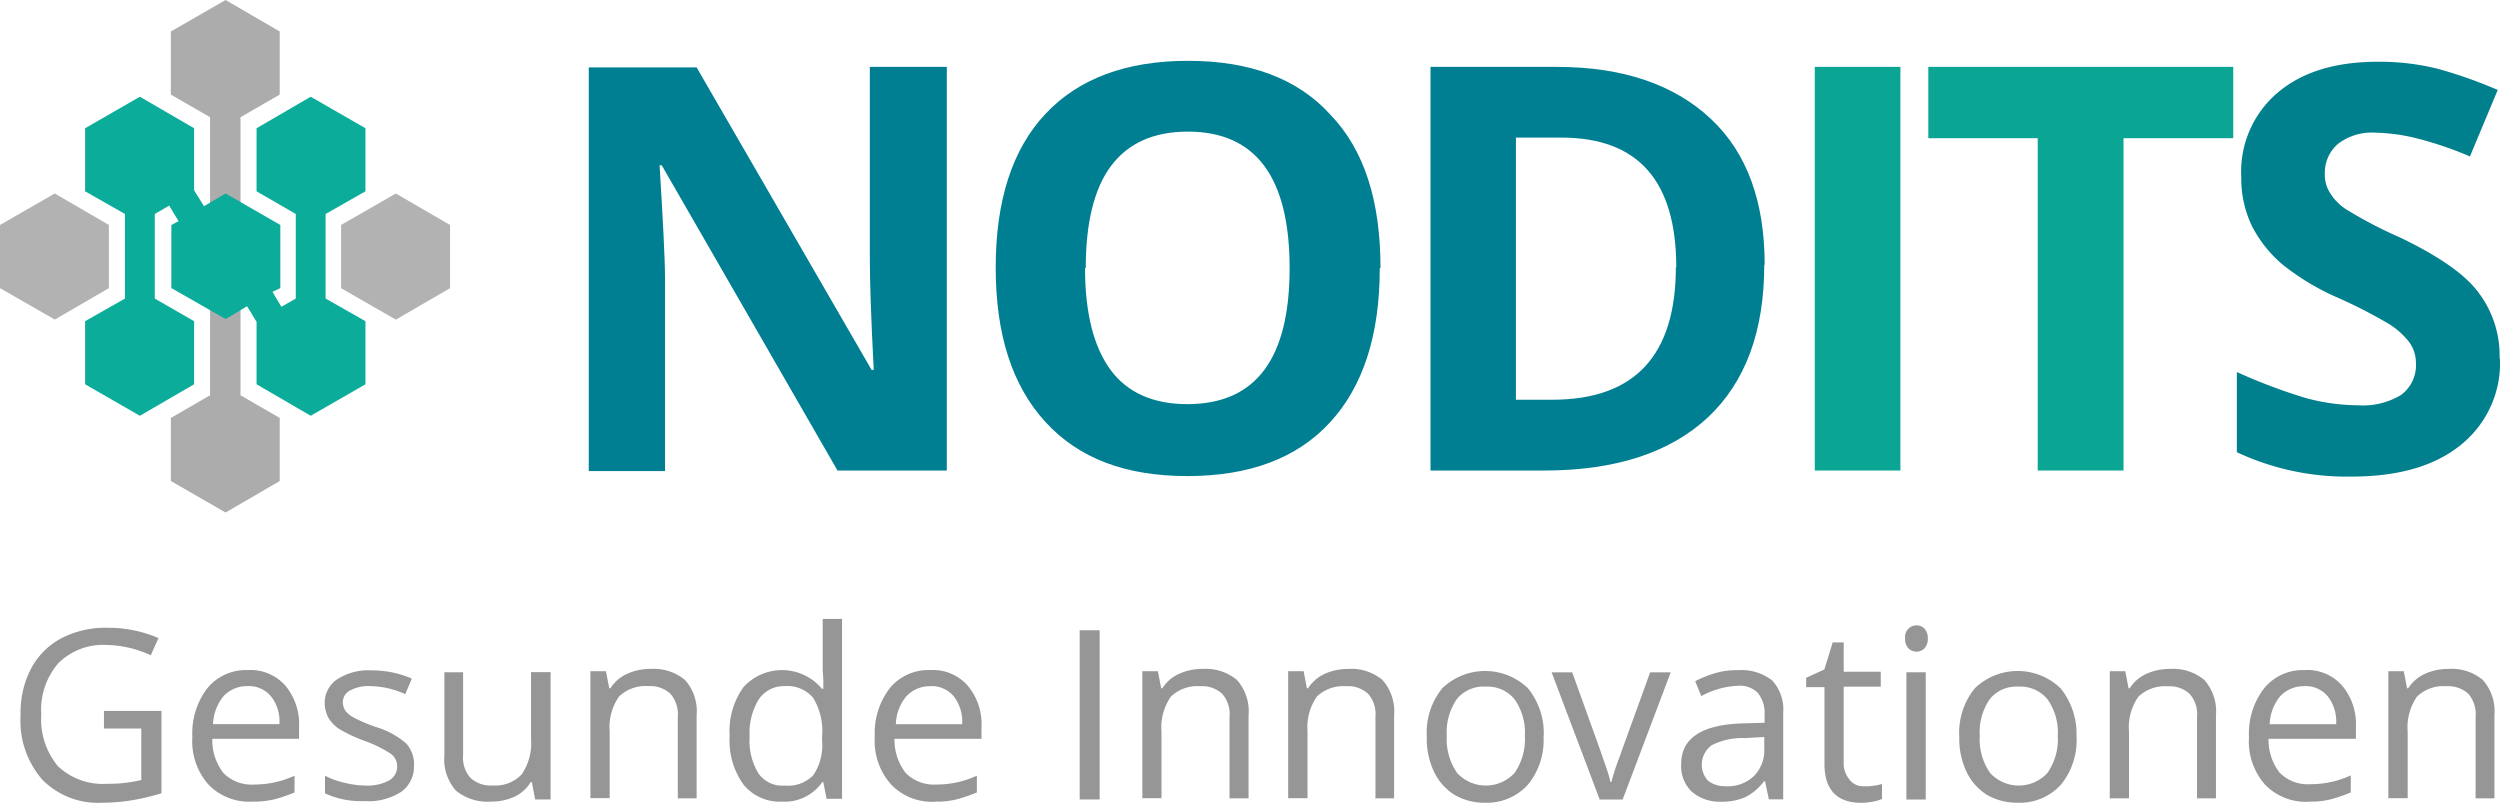 <svg xmlns="http://www.w3.org/2000/svg" viewBox="0 0 242.92 78"><defs><style>.cls-1{fill:#acacac;}.cls-2{fill:#007f92;}.cls-3{fill:#0ba693;}.cls-4{fill:#007f8c;}.cls-5{fill:#b2b2b2;}.cls-6{fill:#979696;}.cls-7{fill:#0bac99;fill-rule:evenodd;}</style></defs><g id="Ebene_2" data-name="Ebene 2"><g id="Text"><polygon class="cls-1" points="23.37 19.61 23.37 30.14 23.37 38.41 27.18 40.61 27.18 46.74 21.92 49.8 16.6 46.74 16.6 40.61 20.41 38.41 20.41 30.14 20.41 19.61 20.41 11.39 16.6 9.19 16.6 3.06 21.92 0 27.18 3.06 27.18 9.19 23.37 11.39 23.37 19.61"/><path class="cls-2" d="M162.88,26c0-8.44-3.71-12.63-11.18-12.63h-4.4V38.84h3.54c8,0,12-4.3,12-12.89m8.59-.22q0,9.68-5.48,14.83c-3.7,3.44-9,5.16-15.9,5.16H139V6.5h12.3c6.4,0,11.39,1.72,14.94,5.05S171.47,19.66,171.47,25.73Zm-66,.32c0,4.41.86,7.69,2.48,9.89s4.13,3.33,7.46,3.33c6.66,0,9.94-4.41,9.94-13.22s-3.28-13.26-9.88-13.26c-3.33,0-5.81,1.12-7.47,3.33S105.5,21.7,105.5,26.05Zm28.64,0q0,9.75-4.84,15c-3.22,3.49-7.84,5.21-13.86,5.21S104.81,44.53,101.58,41s-4.83-8.49-4.83-15,1.61-11.5,4.83-14.93,7.85-5.16,13.86-5.16,10.64,1.72,13.81,5.21C132.58,14.56,134.14,19.55,134.14,26.05ZM92,45.72H81.38L64.3,16.06h-.21c.32,5.27.53,9,.53,11.23V45.77H57.21V6.55H67.69l17,29.39h.21c-.27-5.11-.38-8.7-.38-10.8V6.5H92V45.72Z"/><path class="cls-3" d="M206.34,45.72H198V13.43H187.37V6.5H217v6.93H206.34V45.72Zm-30,0V6.5h8.32V45.72Z"/><path class="cls-4" d="M242.92,34.86a10.2,10.2,0,0,1-3.82,8.38q-3.78,3.07-10.63,3.07a25.22,25.22,0,0,1-11.12-2.37V36.15a54.23,54.23,0,0,0,6.71,2.53,19.8,19.8,0,0,0,5.05.7,7.14,7.14,0,0,0,4.19-1,3.57,3.57,0,0,0,1.45-3.12,3.41,3.41,0,0,0-.64-2,7.57,7.57,0,0,0-1.88-1.72,47.68,47.68,0,0,0-5.11-2.63,23.65,23.65,0,0,1-5.42-3.28,12.33,12.33,0,0,1-2.85-3.6,10.67,10.67,0,0,1-1.07-4.83A10.06,10.06,0,0,1,221.32,9c2.37-2,5.59-3,9.73-3a23.43,23.43,0,0,1,5.85.69,45.22,45.22,0,0,1,5.8,2.05L240,15.2a35.25,35.25,0,0,0-5.21-1.77,18.26,18.26,0,0,0-4-.54,5.41,5.41,0,0,0-3.6,1.08,3.68,3.68,0,0,0-1.29,2.9,3.24,3.24,0,0,0,.54,1.93A4.92,4.92,0,0,0,228,20.36a42.89,42.89,0,0,0,5.26,2.74c3.66,1.77,6.18,3.49,7.52,5.26a10.16,10.16,0,0,1,2.1,6.5"/><path class="cls-5" d="M5.32,18.8l5.26,3.06V28L5.32,31.05,0,28V21.86Zm33.14,0,5.27,3.06V28l-5.27,3.06L33.14,28V21.86Z"/><path class="cls-6" d="M240.55,77.68v-8a3.07,3.07,0,0,0-.69-2.25,2.89,2.89,0,0,0-2.15-.75,3.72,3.72,0,0,0-2.85,1,5.24,5.24,0,0,0-.91,3.43v6.45h-1.88V65.22h1.5l.32,1.66H234a3.81,3.81,0,0,1,1.61-1.4,5.43,5.43,0,0,1,2.31-.48,4.7,4.7,0,0,1,3.33,1.07,4.58,4.58,0,0,1,1.13,3.44v8.06h-1.83Zm-16.65-11a3.07,3.07,0,0,0-2.36,1,4.49,4.49,0,0,0-1,2.69H227a4,4,0,0,0-.8-2.69A2.79,2.79,0,0,0,223.9,66.67Zm.49,11.22a5.5,5.5,0,0,1-4.3-1.66,6.32,6.32,0,0,1-1.56-4.62A7.19,7.19,0,0,1,220,66.88a4.86,4.86,0,0,1,3.92-1.77,4.5,4.5,0,0,1,3.65,1.5,5.78,5.78,0,0,1,1.35,4v1.18h-8.49a5.19,5.19,0,0,0,1.07,3.28,3.83,3.83,0,0,0,3,1.13,9.25,9.25,0,0,0,3.92-.86V77a15.05,15.05,0,0,1-1.88.65A7.69,7.69,0,0,1,224.39,77.89Zm-10.91-.21v-8a3,3,0,0,0-.7-2.25,2.86,2.86,0,0,0-2.15-.75,3.7,3.7,0,0,0-2.84,1,5.18,5.18,0,0,0-.92,3.43v6.45H205V65.22h1.51l.32,1.66h.11a3.75,3.75,0,0,1,1.61-1.4,5.43,5.43,0,0,1,2.31-.48,4.72,4.72,0,0,1,3.33,1.07,4.58,4.58,0,0,1,1.13,3.44v8.06h-1.83ZM192.37,71.5a5.72,5.72,0,0,0,1,3.6,3.78,3.78,0,0,0,5.58,0,5.72,5.72,0,0,0,1-3.6,5.56,5.56,0,0,0-1-3.55,3.37,3.37,0,0,0-2.79-1.23,3.32,3.32,0,0,0-2.79,1.18A5.62,5.62,0,0,0,192.37,71.5Zm9.4,0a6.85,6.85,0,0,1-1.5,4.73A5.4,5.4,0,0,1,196.08,78a5.84,5.84,0,0,1-3-.76,5.39,5.39,0,0,1-2-2.25,7.55,7.55,0,0,1-.7-3.39,6.83,6.83,0,0,1,1.51-4.72,6,6,0,0,1,8.33,0A7,7,0,0,1,201.77,71.5ZM185.12,62a1.08,1.08,0,0,1,.32-.91,1.06,1.06,0,0,1,.8-.32,1,1,0,0,1,.76.32,1.28,1.28,0,0,1,.32.91,1.35,1.35,0,0,1-.32,1,1.11,1.11,0,0,1-1.56,0A1.31,1.31,0,0,1,185.12,62Zm2,15.69h-1.88V65.32h1.88Zm-6-1.29a5.27,5.27,0,0,0,1-.06,5.93,5.93,0,0,0,.75-.16v1.45a4.06,4.06,0,0,1-.91.27,7.32,7.32,0,0,1-1.08.11c-2.36,0-3.6-1.24-3.6-3.76V66.77H175.5v-.91l1.77-.81.81-2.63h1.07v2.85h3.6v1.45h-3.6V74a2.44,2.44,0,0,0,.54,1.72A1.62,1.62,0,0,0,181.14,76.39Zm-13.43,0a3.68,3.68,0,0,0,2.74-1,3.56,3.56,0,0,0,1-2.68V71.61l-1.88.11a6.46,6.46,0,0,0-3.22.69,2.33,2.33,0,0,0-.38,3.44A2.65,2.65,0,0,0,167.71,76.39Zm4.19,1.29-.37-1.77h-.11a5.25,5.25,0,0,1-1.83,1.55,5.7,5.7,0,0,1-2.31.43,4.14,4.14,0,0,1-2.9-1,3.42,3.42,0,0,1-1-2.69c0-2.47,2-3.81,6-3.92l2.1-.06v-.75a3.14,3.14,0,0,0-.65-2.15,2.49,2.49,0,0,0-2-.69,8.08,8.08,0,0,0-3.5,1l-.59-1.45a10.74,10.74,0,0,1,2-.8,7.54,7.54,0,0,1,2.2-.27,4.81,4.81,0,0,1,3.28,1,4.13,4.13,0,0,1,1.07,3.12v8.43H171.9Zm-16.44,0-4.67-12.36h2l2.63,7.31c.59,1.72,1,2.79,1.07,3.33h.11a21.76,21.76,0,0,1,.81-2.47c.43-1.24,1.45-4,2.95-8.17h2l-4.67,12.36ZM140.58,71.5a5.78,5.78,0,0,0,1,3.6,3.79,3.79,0,0,0,5.59,0,5.78,5.78,0,0,0,1-3.6,5.63,5.63,0,0,0-1-3.55,3.39,3.39,0,0,0-2.8-1.23,3.34,3.34,0,0,0-2.79,1.18A5.69,5.69,0,0,0,140.58,71.5Zm9.4,0a6.85,6.85,0,0,1-1.5,4.73A5.38,5.38,0,0,1,144.29,78a5.78,5.78,0,0,1-2.95-.76,5.33,5.33,0,0,1-2-2.25,7.42,7.42,0,0,1-.7-3.39,6.83,6.83,0,0,1,1.5-4.72,6,6,0,0,1,8.33,0A6.91,6.91,0,0,1,150,71.5Zm-16.33,6.18v-8a3,3,0,0,0-.7-2.25,2.85,2.85,0,0,0-2.14-.75,3.72,3.72,0,0,0-2.85,1,5.24,5.24,0,0,0-.91,3.43v6.45h-1.88V65.22h1.5l.32,1.66h.11a3.81,3.81,0,0,1,1.61-1.4A5.43,5.43,0,0,1,131,65a4.7,4.7,0,0,1,3.33,1.07,4.58,4.58,0,0,1,1.13,3.44v8.06h-1.83Zm-14.18,0v-8a3,3,0,0,0-.7-2.25,2.86,2.86,0,0,0-2.15-.75,3.71,3.71,0,0,0-2.84,1,5.23,5.23,0,0,0-.92,3.43v6.45H111V65.22h1.51l.32,1.66h.11a3.75,3.75,0,0,1,1.61-1.4,5.43,5.43,0,0,1,2.31-.48,4.72,4.72,0,0,1,3.33,1.07,4.58,4.58,0,0,1,1.13,3.44v8.06h-1.83Zm-14.56,0V61.24h1.94V77.68Zm-14.5-11a3.07,3.07,0,0,0-2.36,1,4.43,4.43,0,0,0-1,2.69h6.44a4,4,0,0,0-.8-2.69A2.79,2.79,0,0,0,90.41,66.67Zm.48,11.22a5.49,5.49,0,0,1-4.29-1.66A6.32,6.32,0,0,1,85,71.61a7.19,7.19,0,0,1,1.45-4.73,4.84,4.84,0,0,1,3.92-1.77,4.51,4.51,0,0,1,3.65,1.5,5.78,5.78,0,0,1,1.35,4v1.18H86.92A5.19,5.19,0,0,0,88,75.1a3.83,3.83,0,0,0,3,1.13,9.25,9.25,0,0,0,3.92-.86V77a15.63,15.63,0,0,1-1.88.65A7.72,7.72,0,0,1,90.89,77.89ZM76.23,76.33a3.41,3.41,0,0,0,2.79-1,5.19,5.19,0,0,0,.86-3.38v-.38A6.18,6.18,0,0,0,79,67.79a3.3,3.3,0,0,0-2.79-1.12A2.92,2.92,0,0,0,73.7,68a6.29,6.29,0,0,0-.86,3.6,6,6,0,0,0,.86,3.55A2.8,2.8,0,0,0,76.23,76.33ZM80,76h-.11A4.41,4.41,0,0,1,76,77.89a4.53,4.53,0,0,1-3.76-1.66,7.32,7.32,0,0,1-1.34-4.73,7.32,7.32,0,0,1,1.34-4.73,5.06,5.06,0,0,1,7.63.16H80L80,66l-.06-.86v-5h1.88V77.62h-1.5ZM65.86,77.68v-8a3.07,3.07,0,0,0-.7-2.25A2.86,2.86,0,0,0,63,66.67a3.7,3.7,0,0,0-2.84,1,5.18,5.18,0,0,0-.92,3.43v6.45H57.37V65.22h1.51l.32,1.66h.11a3.75,3.75,0,0,1,1.61-1.4A5.43,5.43,0,0,1,63.23,65a4.72,4.72,0,0,1,3.33,1.07,4.58,4.58,0,0,1,1.13,3.44v8.06H65.86ZM45,65.32v8a3,3,0,0,0,.7,2.25,2.85,2.85,0,0,0,2.14.75,3.56,3.56,0,0,0,2.85-1.07,5.38,5.38,0,0,0,.91-3.44v-6.5H53.5V77.68H52L51.68,76h-.11A3.74,3.74,0,0,1,50,77.41a5.43,5.43,0,0,1-2.31.48,4.83,4.83,0,0,1-3.39-1.07,4.58,4.58,0,0,1-1.12-3.44V65.32Zm-4.78,9A3,3,0,0,1,39,76.93a5.89,5.89,0,0,1-3.6.91,8.37,8.37,0,0,1-3.82-.75V75.37a7.58,7.58,0,0,0,1.94.7,8.83,8.83,0,0,0,2,.26,4.44,4.44,0,0,0,2.26-.48,1.55,1.55,0,0,0,.81-1.4,1.5,1.5,0,0,0-.65-1.23A12.12,12.12,0,0,0,35.45,72,14.91,14.91,0,0,1,33,70.86a3.42,3.42,0,0,1-1.07-1.08,3.15,3.15,0,0,1-.38-1.45A2.76,2.76,0,0,1,32.77,66a5.62,5.62,0,0,1,3.38-.86,9.68,9.68,0,0,1,3.87.8l-.64,1.51A8.42,8.42,0,0,0,36,66.67a3.77,3.77,0,0,0-2,.43,1.29,1.29,0,0,0-.69,1.12,1.61,1.61,0,0,0,.26.86,2.72,2.72,0,0,0,.81.65,14.83,14.83,0,0,0,2.15.91,8,8,0,0,1,2.95,1.61A3.07,3.07,0,0,1,40.24,74.29ZM24.07,66.67a3.1,3.1,0,0,0-2.37,1,4.55,4.55,0,0,0-1,2.69h6.45a3.91,3.91,0,0,0-.81-2.69A2.77,2.77,0,0,0,24.07,66.67Zm.48,11.22a5.5,5.5,0,0,1-4.3-1.66,6.36,6.36,0,0,1-1.56-4.62,7.24,7.24,0,0,1,1.45-4.73,4.86,4.86,0,0,1,3.93-1.77,4.52,4.52,0,0,1,3.65,1.5,5.83,5.83,0,0,1,1.34,4v1.18H20.63A5.19,5.19,0,0,0,21.7,75.1a3.83,3.83,0,0,0,3,1.13,9.25,9.25,0,0,0,3.92-.86V77a15.63,15.63,0,0,1-1.88.65A8.36,8.36,0,0,1,24.55,77.89ZM10.1,69.08h5.59v8a23,23,0,0,1-2.64.64A18.1,18.1,0,0,1,9.94,78a7.61,7.61,0,0,1-5.8-2.21A8.71,8.71,0,0,1,2,69.51a9.29,9.29,0,0,1,1-4.51,7.08,7.08,0,0,1,3-3,9.3,9.3,0,0,1,4.51-1,12.33,12.33,0,0,1,4.89,1l-.75,1.67a10.75,10.75,0,0,0-4.3-1,6.17,6.17,0,0,0-4.68,1.77,6.93,6.93,0,0,0-1.66,5,7.11,7.11,0,0,0,1.61,5,6.33,6.33,0,0,0,4.78,1.72,13.66,13.66,0,0,0,3.33-.37v-5H10.1Z"/><polygon class="cls-7" points="35.51 18.59 35.51 12.46 30.19 9.4 24.93 12.46 24.93 18.59 28.74 20.79 28.74 29.01 27.34 29.81 26.48 28.36 27.24 27.99 27.24 21.86 21.92 18.8 19.82 20.04 18.86 18.48 18.86 12.46 13.59 9.4 8.27 12.46 8.27 18.59 12.14 20.79 12.14 29.01 8.27 31.21 8.27 37.34 13.59 40.4 18.86 37.34 18.86 31.21 15.04 29.01 15.04 20.79 16.44 19.98 17.35 21.49 16.65 21.86 16.65 27.99 21.92 31 24.01 29.76 24.93 31.27 24.93 37.34 30.19 40.4 35.51 37.34 35.51 31.21 31.64 29.01 31.64 20.79 35.51 18.59"/></g></g></svg>